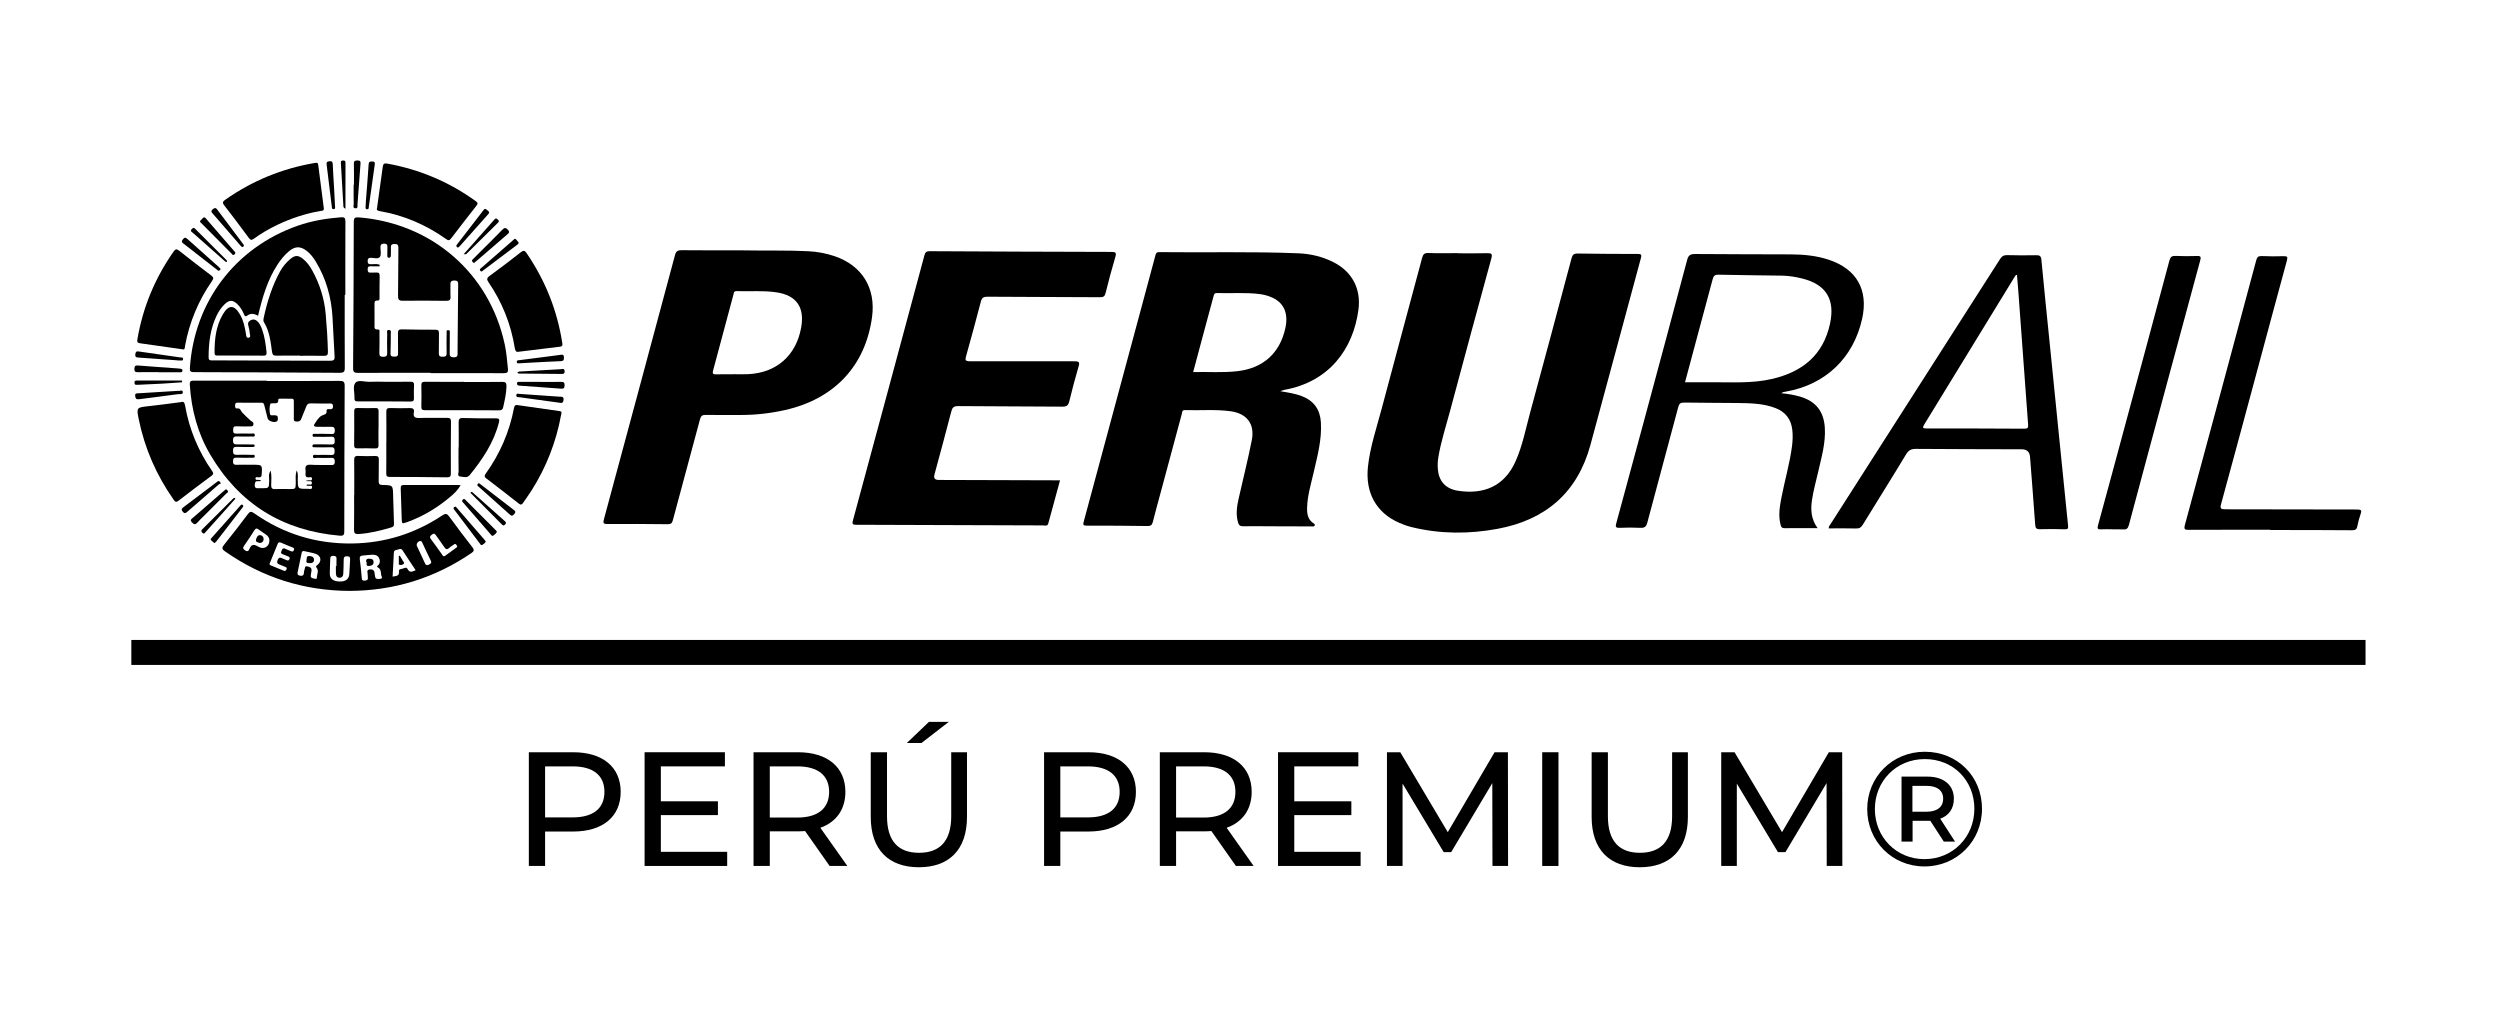 <?xml version="1.0" encoding="UTF-8"?><svg id="Capa_1" xmlns="http://www.w3.org/2000/svg" xmlns:xlink="http://www.w3.org/1999/xlink" viewBox="0 0 3183.44 1304.69"><defs><filter id="drop-shadow-4" filterUnits="userSpaceOnUse"><feOffset dx="-2" dy="2"/><feGaussianBlur result="blur" stdDeviation="0"/><feFlood flood-color="#000" flood-opacity=".9"/><feComposite in2="blur" operator="in"/><feComposite in="SourceGraphic"/></filter></defs><g id="perurail" filter="url(#drop-shadow-4)"><rect x="169.23" y="812.89" width="2844.98" height="31.81"/><g><path d="M792.37,1006.37c0,31.44-22.77,50.47-60.45,50.47h-35.81v43.85h-20.7v-144.8h56.52c37.68,0,60.45,19.03,60.45,50.47Zm-20.7,0c0-20.69-13.87-32.47-40.37-32.47h-35.19v64.95h35.19c26.5,0,40.37-11.79,40.37-32.48Z"/><path d="M927.98,1082.69v18h-105.17v-144.8h102.27v18h-81.57v44.47h72.67v17.58h-72.67v46.75h84.46Z"/><path d="M1058.41,1100.69l-31.26-44.47c-2.9,.21-6,.41-9.11,.41h-35.81v44.06h-20.7v-144.8h56.52c37.68,0,60.45,19.03,60.45,50.47,0,22.34-11.59,38.47-31.88,45.72l34.37,48.61h-22.57Zm-.62-94.33c0-20.69-13.87-32.47-40.37-32.47h-35.19v65.16h35.19c26.5,0,40.37-12,40.37-32.68Z"/><path d="M1110.79,1038.22v-82.33h20.7v81.5c0,32.06,14.7,46.54,40.78,46.54s40.99-14.48,40.99-46.54v-81.5h20.08v82.33c0,41.99-22.98,64.12-61.28,64.12s-61.28-22.13-61.28-64.12Zm74.11-121.01h25.26l-34.78,26.89h-18.63l28.15-26.89Z"/><path d="M1448.45,1006.37c0,31.44-22.77,50.47-60.45,50.47h-35.81v43.85h-20.7v-144.8h56.52c37.68,0,60.45,19.03,60.45,50.47Zm-20.7,0c0-20.69-13.87-32.47-40.37-32.47h-35.19v64.95h35.19c26.5,0,40.37-11.79,40.37-32.48Z"/><path d="M1575.77,1100.69l-31.26-44.47c-2.9,.21-6,.41-9.11,.41h-35.81v44.06h-20.7v-144.8h56.52c37.68,0,60.45,19.03,60.45,50.47,0,22.34-11.59,38.47-31.88,45.72l34.37,48.61h-22.57Zm-.62-94.33c0-20.69-13.87-32.47-40.37-32.47h-35.19v65.16h35.19c26.5,0,40.37-12,40.37-32.68Z"/><path d="M1734.57,1082.69v18h-105.17v-144.8h102.27v18h-81.57v44.47h72.67v17.58h-72.67v46.75h84.46Z"/><path d="M1902.47,1100.69l-.21-105.5-52.38,87.91h-9.52l-52.38-87.29v104.88h-19.87v-144.8h16.98l60.45,101.77,59.62-101.77h16.97l.21,144.8h-19.87Z"/><path d="M1965.82,955.89h20.7v144.8h-20.7v-144.8Z"/><path d="M2028.76,1038.22v-82.33h20.7v81.5c0,32.06,14.7,46.54,40.78,46.54s40.99-14.48,40.99-46.54v-81.5h20.08v82.33c0,41.99-22.98,64.12-61.28,64.12s-61.28-22.13-61.28-64.12Z"/><path d="M2328.12,1100.69l-.21-105.5-52.38,87.91h-9.52l-52.38-87.29v104.88h-19.87v-144.8h16.98l60.45,101.77,59.62-101.77h16.97l.21,144.8h-19.87Z"/><path d="M2525.83,1027.88c0,41.17-32.09,73.43-73.29,73.43s-72.87-32.27-72.87-73.02,31.67-73.02,73.29-73.02,72.87,31.44,72.87,72.6Zm-9.73,0c0-35.99-26.7-63.29-63.14-63.29s-63.55,28.13-63.55,63.71,27.12,63.71,63.14,63.71,63.55-28.13,63.55-64.12Zm-43.47,12.62l18.84,29.17h-14.28l-17.19-26.48h-22.56v26.48h-14.08v-82.74h33.12c20.7,0,33.54,10.97,33.54,28.13,0,12.62-6.42,21.51-17.39,25.44Zm3.73-25.44c0-10.55-7.66-16.34-20.91-16.34h-18.22v32.89h18.22c13.25,0,20.91-6,20.91-16.55Z"/></g><g><path d="M1632.34,496.15c9.99,1.73,18.95,2.99,27.48,6.31,15.36,5.96,23.22,17.17,24.18,33.44,1.3,22.01-4.46,43.01-9.33,64.13-3.43,14.87-7.94,29.54-8.26,44.97-.16,7.73,1.13,14.88,8.36,19.48,.85,.54,1.85,1.23,1.39,2.44-.81,2.11-2.78,1.4-4.29,1.4-18.19-.02-36.39-.11-54.58-.18-10.75-.04-21.51-.28-32.25,0-3.92,.1-5.59-1.48-6.56-4.87-2.85-9.88-1.62-19.69,.56-29.42,5.63-25.17,12.02-50.19,16.99-75.48,4-20.38-6.26-33.84-26.87-36.68-19.32-2.67-38.82-.82-58.23-1.49-3.97-.14-3.52,2.95-4.07,4.98-8.91,32.85-17.7,65.74-26.52,98.61-3.48,12.95-7.11,25.86-10.36,38.87-.97,3.88-2.55,5.22-6.66,5.16-25.84-.36-51.68-.52-77.53-.47-4.62,0-4.85-1.18-3.74-5.28,25.2-93.2,50.25-186.44,75.33-279.67,5.25-19.52,10.47-39.05,15.73-58.58,.68-2.53,1.02-4.82,4.95-4.77,59.12,.73,118.27-.93,177.37,1.51,15.33,.63,30.25,4.14,44.15,11.08,24.04,11.99,35.77,33.99,32.24,60.68-6.65,50.26-37.34,91.99-94.54,102.14-1.35,.24-2.63,.9-4.92,1.71Zm-111.01-24.38c19.35-.44,38.12,1.05,56.87-1.18,32.35-3.85,53.62-22.98,60.55-54.8,4.27-19.61-2.29-33.34-19.04-39.85-4.25-1.65-8.62-2.81-13.13-3.4-18.31-2.42-36.72-.76-55.08-1.37-3.18-.11-3.59,1.79-4.21,4.12-3.06,11.56-6.25,23.07-9.36,34.62-5.51,20.46-10.98,40.92-16.6,61.87Z"/><path d="M1858.22,320.52c12.4,0,24.82,.24,37.21-.11,5.56-.16,7.29,.54,5.57,6.83-17.78,64.85-35.33,129.76-52.71,194.72-5.22,19.51-11.53,38.76-14.83,58.77-.81,4.94-.92,9.9-.52,14.84,1.24,15.19,9.89,24.94,25.67,27.35,32.09,4.9,58.9-5.07,73.4-37.78,8.83-19.92,12.85-41.32,18.53-62.19,17.77-65.28,35.23-130.65,52.62-196.03,1.23-4.61,3.04-6.16,7.91-6.08,25.42,.42,50.85,.49,76.28,.55,3.83,0,5.47,.34,4.19,5.07-21.56,79.43-42.75,158.95-64.39,238.36-16.47,60.46-57.02,95.13-117.71,106.49-36.68,6.87-73.58,6.85-110.09-2.15-5.38-1.32-10.67-3.24-15.75-5.47-29.23-12.84-43.22-38.39-39.7-71.28,2.72-25.43,11.02-49.51,17.5-74.01,16.94-64.01,34.4-127.88,51.45-191.86,1.27-4.78,2.95-6.57,8.17-6.36,12.39,.49,24.8,.16,37.21,.16v.18Z"/><path d="M1351.82,609.63c-5.1,18.69-10.07,36.76-14.93,54.86-1.09,4.07-4.25,2.54-6.58,2.54-31.23-.03-62.45-.18-93.68-.31-47.98-.19-95.95-.44-143.93-.49-4.59,0-5.96-.5-4.57-5.62,30.49-112.52,60.81-225.09,91.06-337.67,1.02-3.81,2.54-5.1,6.66-5.07,77.13,.44,154.27,.74,231.4,.91,5.2,.01,6.68,.82,5.01,6.41-4.55,15.22-8.61,30.59-12.44,46-1.07,4.29-2.9,5.31-7.12,5.28-47.77-.3-95.54-.28-143.31-.64-5.05-.04-7.12,1.35-8.4,6.26-6.01,23.17-12.33,46.26-18.75,69.31-1.3,4.66-1.47,6.63,4.66,6.61,44.46-.17,88.93,.2,133.39,.06,5.92-.02,6.72,1.28,5.12,6.74-4.29,14.65-8.22,29.42-11.81,44.25-1.23,5.09-3.26,6.81-8.67,6.76-44.25-.39-88.51-.29-132.76-.71-5.67-.05-7.49,1.7-8.85,7.02-6.85,26.79-14.22,53.44-21.41,80.14q-1.85,6.88,5.44,6.89c49.22,.15,98.44,.31,147.66,.46,2.04,0,4.07,0,6.81,0Z"/><path d="M941.46,316.74c36.35,.62,63.03-.18,89.68,1.16,11.39,.57,22.57,2.57,33.39,6.23,35.18,11.91,52.91,40.63,47.93,77.52-8.38,62.16-47.96,104.42-111,118.53-18.83,4.22-37.88,6.31-57.18,6.26-14.47-.03-28.95,.18-43.42-.12-4.42-.09-6.31,1.13-7.49,5.55-11.41,42.86-23.13,85.64-34.56,128.49-1.03,3.86-2.41,5.2-6.53,5.16-25.64-.3-51.28-.46-76.91-.25-5.34,.04-5.56-1.58-4.38-5.96,30.27-112.13,60.49-224.28,90.53-336.47,1.32-4.92,3.34-6.29,8.36-6.24,27.08,.29,54.17,.14,71.57,.14Zm-5.78,157.88s0-.07,0-.11c6.2,0,12.41,.22,18.59-.04,36.37-1.54,61.53-23.62,67.94-59.47,4.61-25.79-5.95-40.92-31.53-44.76-16.84-2.52-33.84-.95-50.76-1.52-3.49-.12-3.42,2.38-3.95,4.35-8.67,32.26-17.19,64.56-25.95,96.79-1.14,4.2,.12,4.94,3.96,4.82,7.22-.23,14.46-.07,21.69-.07Z"/><path d="M2316.41,670.51c-14.86,0-28.5-.1-42.13,.07-3.26,.04-4.22-1.52-4.92-4.22-2.93-11.36-1.28-22.59,.87-33.77,4.24-22.09,10.66-43.73,13.62-66.08,.93-7,1.21-14.05,.44-21.04-1.49-13.51-8.56-22.92-21.4-27.84-15.78-6.05-32.34-6.25-48.87-6.45-22.53-.27-45.07-.17-67.6-.56-4.66-.08-6.24,1.46-7.41,5.86-13.02,49.05-26.38,98.01-39.37,147.07-1.37,5.17-3.51,6.85-8.76,6.57-8.87-.46-17.79-.41-26.66-.01-4.99,.22-5.25-1.55-4.14-5.63,11.88-43.59,23.67-87.21,35.42-130.83,18.35-68.13,36.76-136.24,54.81-204.45,1.65-6.24,4.08-7.81,10.33-7.75,40.73,.41,81.47,.25,122.2,.48,16.16,.09,32.17,1.65,47.65,6.75,35.73,11.78,50.88,38.45,42.72,75.23-11.09,49.96-46.62,83.89-97.17,92.78-1.8,.32-3.68,.34-5.76,2.05,8.34,.79,16.09,2.02,23.64,4.23,20.32,5.94,30.5,18.77,31.78,39.92,1.14,18.9-4.11,36.83-8.23,54.93-2.79,12.27-6.28,24.39-8.14,36.86-1.84,12.34-1.21,24.28,7.12,35.82Zm-168.76-185.77c11.74,0,22.86,.05,33.99,0,25.58-.13,51.28,1.67,76.55-4.16,38.61-8.91,65.46-30.05,74.15-70.55,6.59-30.71-4.98-49.78-35.3-57.34-8.45-2.11-17.01-3.54-25.71-3.69-27.07-.46-54.15-.59-81.21-1.22-4.88-.11-6.24,1.91-7.3,5.96-5.61,21.34-11.45,42.62-17.18,63.94-5.94,22.08-11.85,44.17-17.99,67.09Z"/><path d="M2330.57,670.83c.11-3.05,1.77-4.48,2.83-6.15,71.78-112.22,143.61-224.4,215.31-336.67,2.4-3.75,4.78-5.28,9.3-5.14,12.19,.38,24.4,.3,36.6,.12,4.28-.06,6.37,.59,6.85,5.76,3.28,35.4,7,70.75,10.56,106.12,4,39.69,7.97,79.38,11.96,119.07,3.8,37.84,7.57,75.68,11.47,113.51,.36,3.5-.42,4.64-4.14,4.53-10.54-.31-21.1-.49-31.63-.1-4.81,.18-5.83-1.64-6.13-5.91-2.05-28.66-4.33-57.31-6.54-85.96q-.76-9.91-10.46-9.91c-44.87-.12-89.74-.15-134.61-.5-5.96-.05-9.46,1.41-12.74,6.85-18.11,30.07-36.83,59.77-55.17,89.71-2.07,3.38-4.16,4.9-8.29,4.78-11.68-.32-23.37-.11-35.18-.11Zm239.78-322.9c-2.08,.4-2.42,1.71-3.03,2.72-38.35,62.66-76.66,125.35-115.08,187.97-2.56,4.17-1.71,4.94,2.89,4.94,41.54-.02,83.08,.08,124.62,.33,4.1,.02,5.11-1,4.8-5.13-4.24-56.45-8.3-112.92-12.43-169.39-.52-7.13-1.17-14.26-1.76-21.45Z"/><path d="M550.33,472.73c-30.81,0-61.62-.09-92.43,.1-4.75,.03-6.32-1.07-6.28-6.13,.47-62.05,.76-124.09,.87-186.14,0-5.13,1.55-6.14,6.37-5.75,93.12,7.52,166.31,71.1,185.84,161.63,2.23,10.32,3.03,20.83,4.1,31.31,.47,4.6-1.18,5.48-5.41,5.46-31.02-.16-62.04-.09-93.06-.09v-.4Zm-65.02-137.65c.04,.68,.08,1.35,.13,2.03-3.8,0-7.6,.13-11.39-.04-3.02-.14-3.9,1.14-3.87,4.02,.02,2.81,.7,4.29,3.83,4.03,2.26-.19,4.56,.15,6.82-.07,3.47-.33,4.71,.93,4.61,4.5-.24,8.89-.1,17.78-.17,26.68-.01,1.95,.62,4.63-2.64,4.47-3.75-.18-3.76,2.03-3.74,4.74,.08,8.69,.01,17.37,.04,26.06,0,2.96-.94,6.4,4.27,6.07,2.81-.18,2.02,2.61,2.03,4.27,.05,8.48,.14,16.96-.14,25.43-.12,3.7,.86,5.02,4.77,5.08,4.14,.06,5.34-1.3,5.21-5.32-.27-8.06-.15-16.13-.02-24.19,.03-1.74-1.19-4.72,2.25-4.64,3.21,.07,2.32,2.9,2.32,4.76,0,8.27-.01,16.55-.34,24.81-.15,3.84,1.65,4.34,4.84,4.36,3.21,.03,4.9-.45,4.78-4.31-.26-8.47,.09-16.96-.13-25.43-.1-3.72,.99-5.09,4.87-5,14.26,.34,28.53,.49,42.79,.47,3.55,0,4.62,1.18,4.53,4.65-.21,8.27,.13,16.55-.15,24.81-.13,3.82,1.05,4.97,4.85,4.96,3.64-.01,5.19-.81,5.07-4.79-.24-8.47-.07-16.96,.02-25.43,.02-1.49-.62-3.7,2.03-3.65,2.56,.06,1.99,2.22,1.99,3.72,.03,8.07,.03,16.13-.1,24.2-.06,3.72-.36,6.65,5.18,6.66,5.36,.01,4.87-2.88,4.83-6.28-.05-3.72,.03-7.44,.06-11.17,.21-24.82,.41-49.63,.67-74.45,.04-3.37,.11-5.83-4.68-5.87-4.85-.04-5.35,2.14-5.16,5.99,.23,4.75-.2,9.53,.13,14.26,.31,4.38-1.28,5.66-5.6,5.6-18.4-.24-36.81-.34-55.2-.1-5.13,.07-6.12-1.87-6.05-6.51,.32-20.26,.21-40.53,.46-60.8,.05-3.79-1.17-5.04-4.96-5-3.52,.04-4.79,1.22-4.59,4.69,.19,3.29-.02,6.61-.08,9.92-.03,1.56-.4,2.92-2.35,2.96-2.14,.04-2.12-1.53-2.12-3,0-3.1-.01-6.21,.07-9.31,.08-2.99,.45-5.67-4.18-5.64-4.16,.02-4.74,1.87-4.62,5.3,.13,3.91,1.23,8.85-.67,11.49-2.36,3.28-7.69,1.03-11.7,1.21-2.92,.13-3.87,1.03-3.94,3.97-.08,3.35,1.2,4.23,4.34,4.22,3.59-.01,7.31-.77,10.82,.58Z"/><path d="M341.82,483.12c30.79,0,61.59,.1,92.38-.11,4.9-.03,6.73,.88,6.7,6.32-.34,61.6-.44,123.2-.49,184.79,0,4.15-.31,6.46-5.59,6.01-72.75-6.22-128.1-40.39-165.14-103.34-16.06-27.3-24.03-57.29-25.98-88.93-.32-5.12,2.01-5.15,5.73-5.14,30.79,.08,61.59,.05,92.38,.05,0,.11,0,.23,0,.34Zm49.86,126.86c1.22-.13,2.23-.15,3.19-.37,1.59-.37,4.28,1.15,4.43-1.78,.15-2.97-2.61-2.08-4.15-1.99-3.39,.19-4.41-1.34-4.13-4.43,.15-1.64,.23-3.33,.01-4.96-.67-5.01,1.09-6.98,6.42-6.67,8.25,.49,16.53,.26,24.8,.3,3.02,.01,6.05,.84,6.04-4.38-.01-4.79-2.32-4.76-5.7-4.67-5.58,.14-11.17,.2-16.74-.05-1.87-.09-5.35,1.67-5.35-1.89,0-2.93,3.24-1.72,5.06-1.76,5.99-.15,12-.24,17.98,.05,3.7,.18,4.51-1.33,4.53-4.68,.02-3.45-.43-5.39-4.63-5.19-6.81,.32-13.64,.11-20.47,.05-1.32-.01-3.23,.36-3.14-1.87,.09-2.09,1.89-1.84,3.28-1.84,6.82,0,13.65-.1,20.47,.15,3.46,.13,4.78-.91,4.64-4.5-.12-3.2-.06-5.58-4.46-5.37-6.6,.32-13.23,.13-19.84,.04-1.48-.02-3.8,.66-3.92-1.75-.13-2.54,2.23-1.95,3.71-1.96,6.41-.04,12.83-.11,19.23,.16,3.31,.14,5.31,.13,5.39-4.27,.09-4.59-2.02-4.96-5.6-4.86-5.78,.17-11.58-.04-17.37,0-2.18,.02-4.47-.96-3.21-2.96,2.69-4.24,5.6-9.34,9.75-11.36,3.26-1.59,6.39-1.2,5.97-6.05-.22-2.49,2.07-2.14,3.62-2.06,2.86,.15,4.72-.25,4.53-3.92-.21-4.01-2.9-3.29-5.26-3.31-7.65-.07-15.31,.1-22.95-.18-3.25-.12-4.77,1.03-5.85,4.01-1.89,5.24-4.4,10.25-6.28,15.48-1.28,3.56-3.7,3.94-6.82,3.58-3.53-.4-2.69-3.08-2.71-5.19-.06-6.62,0-13.24-.01-19.85,0-1.87,.18-3.93-2.62-3.95-4.96-.04-9.92-.08-14.89-.08-1.05,0-2.39,.22-2.31,1.47,.35,5.53-3.57,4.2-6.66,4.37-1.19,.07-3.2,.14-3.4,.71-1.45,4.17-1.17,8.63-.48,12.82,.49,2.95,3.8,1.45,5.87,1.78,1.61,.25,3.59-.07,3.92,2.12,.27,1.77,.78,3.83-.71,5.32-2.71,2.7-11.08,.26-12.1-3.53-1.44-5.38-2.74-10.8-4.09-16.2-.46-1.86-.93-3.7-3.39-3.7-10.34,0-20.68,0-31.02-.03-2.67-.01-2.88,1.65-2.89,3.7-.01,2.05,.15,3.91,2.86,3.6,4.24-.48,4.18,3.23,6.05,5.07,3.57,3.52,7.12,7.26,10.94,10.53,1.6,1.38,3.7,1.5,3.52,4.33-.19,3.04-2.21,3.01-4.36,2.99-5.79-.04-11.59,.13-17.36-.17-4.09-.21-4.03,2.09-4.14,5.04-.13,3.22,.92,4.38,4.2,4.28,6.2-.2,12.41-.15,18.61,.02,1.75,.05,4.86-1.25,4.78,2.02-.06,2.7-2.9,1.58-4.5,1.62-5.58,.13-11.17,.1-16.75-.02-3.69-.08-6.63-.43-6.53,5.17,.09,5.18,2.7,4.96,6.2,4.91,6.2-.07,12.41,.03,18.61,.08,1.23,.01,2.84-.01,2.84,1.6,0,1.62-1.6,1.61-2.83,1.61-6.62,0-13.24,.14-19.85-.16-3.85-.18-5.01,1.16-4.92,4.94,.09,3.46,.53,5.38,4.71,5.19,6.39-.29,12.82-.05,19.22,.09,1.44,.03,3.85-.76,3.73,1.85-.11,2.37-2.38,1.8-3.92,1.81-6.41,.04-12.83,.16-19.23-.11-3.64-.15-4.46,1.28-4.53,4.67-.07,3.71,1.41,4.5,4.74,4.4,6.82-.2,13.65-.08,20.47-.05,12.14,.04,12.05,.05,11.35,11.99-.16,2.75-.7,4.24-3.84,4.07-1.41-.07-3.99-1.02-4.1,1.26-.14,2.84,2.66,1.69,4.29,1.99,.98,.18,2.09-.08,2.81,1.31-1.06,.13-2.04,.45-2.97,.33-3.66-.46-5,.77-5.09,4.72-.11,4.68,2.58,4.31,5.55,4.23,.83-.02,1.65,0,2.48,0,10.29,.1,10.13,.09,10.38-9.91,.09-3.76-1.4-7.9,1.92-12.48,1.37,6.78,.76,12.5,.63,18.14-.09,3.92,.84,5.55,5.09,5.32,5.98-.33,11.99,0,17.98,0,8.15,.02,8.02,0,8.21-8.22,.11-4.63-.9-9.44,1.23-15.53,2.06,4.77,1.34,8.07,1.34,11.25,0,12.29-.04,12.36,12.44,12.13,2.03-.04,5.54,1.33,5.76-1.68,.26-3.47-3.38-1.56-5.26-2.13-.68-.21-1.68,.34-1.96-.81,1.82-2.48,7.36,1.73,6.99-3.15-.29-3.79-5.12-.41-7.52-2.63Z"/><path d="M2892.93,672.59c-34.52,0-69.04-.08-103.56,.09-5.01,.02-6.78-.34-5.16-6.31,30.46-112.26,60.68-224.59,90.82-336.93,1.1-4.09,2.66-5.57,7.03-5.36,9.28,.44,18.6,.42,27.9,.14,4.71-.14,5.37,1.05,4.13,5.56-13.3,48.75-26.35,97.56-39.5,146.35-14.7,54.56-29.35,109.14-44.28,163.64-1.59,5.8-.38,6.76,5.32,6.76,56.02-.03,112.04,.3,168.06,.27,5.17,0,5.82,1.29,4.27,5.78-1.75,5.06-3.23,10.26-4.19,15.52-.83,4.51-3.19,5.16-7.27,5.12-28.32-.24-56.64-.23-84.96-.29-6.2-.01-12.4,0-18.6,0v-.34Z"/><path d="M440.95,373.45c0,31.02-.1,62.05,.1,93.07,.03,4.92-1.47,6.23-6.3,6.2-61.82-.42-123.65-.66-185.47-.85-3.95-.01-5.8-.44-5.48-5.34,5.5-84.09,57.66-153.09,137.12-181.04,17.85-6.28,36.33-9.3,55.14-10.81,4.86-.39,5.82,1.15,5.79,5.71-.19,31.02-.1,62.05-.1,93.07h-.8Zm-110.32,26.67c-4.9-2.86-9.44-3.47-13.78-.26-2.16,1.59-3.14,.89-4.02-1.29-1.95-4.82-4.56-9.27-8.28-12.96-6-5.97-10.41-6.03-16.49-.22-4.38,4.19-7.68,9.16-10.28,14.61-8.01,16.79-10.13,34.69-10.16,53.03,0,4.25,2.52,3.87,5.27,3.87,49.78,.12,99.57,.2,149.35,.48,4.54,.03,6.13-.97,5.81-5.79-1.09-16.69-1.61-33.42-2.65-50.12-1.56-25.1-8.15-48.74-21.28-70.35-3.12-5.13-6.72-9.93-11.54-13.65-7.94-6.14-14.61-6.1-22.35,.24-5.8,4.76-10.48,10.54-14.58,16.77-13.02,19.81-19.51,42.14-25.04,65.62Z"/><path d="M446.58,750.44c-57.85-.36-110.48-17.09-157.92-50.24-3.7-2.58-4.77-4.27-1.47-8.34,10.42-12.82,20.44-25.97,30.4-39.16,2.48-3.29,4.16-3.85,7.82-1.27,37.66,26.51,79.72,39.35,125.66,38.61,41.46-.67,79.63-12.76,114.18-35.78,4.02-2.68,5.96-2.37,8.76,1.48,9.6,13.19,19.43,26.23,29.48,39.08,2.84,3.64,2.06,5.21-1.41,7.57-46.93,31.96-98.78,47.88-155.51,48.05Zm23.6-20.73c.32-2.33-2.37-6.27,3.09-6.65,4.44-.31,5.74,2.3,5.87,6.11,.03,.82,.34,1.62,.42,2.43,.38,4.25,3.14,3.76,6.23,3.51,4.65-.37,1.78-3.37,1.61-4.81-.43-3.56-.28-7.67-4.18-9.75-1.97-1.05-.85-1.59,.06-2.47,2.95-2.87,2.94-6.35,1.27-9.67-1.82-3.61-5.46-4.18-9.07-4.03-3.7,.15-7.38,.77-11.08,.98-3.26,.18-4.77,1.19-4.25,4.92,1.1,7.96,1.9,15.97,2.52,23.98,.23,2.94,1.56,3.31,3.97,3.06,2.29-.24,4.11-.69,3.76-3.61-.15-1.23-.14-2.47-.21-4Zm-71.55-4.67c-.33,2.03-.79,4.05-.94,6.1-.21,2.88,2.18,3.19,4.15,3.56,1.24,.23,3.62,1.13,3.6-.75-.04-4.24,2.83-8.72-.06-12.62-1.59-2.15-1.13-2.42,.69-3.82,6.01-4.62,4.94-11.88-2.18-14.28-4.65-1.57-9.61-2.21-14.39-3.41-2.22-.56-3.02,.47-3.4,2.35-1.71,8.26-3.4,16.52-5.15,24.76-.57,2.67,.68,3.74,3.13,4.16,6.51,1.12,4.19-4.5,5.55-7.26,.95-1.92-.13-5.56,4.04-4.55,3,.72,5.61,1.84,4.97,5.76Zm31.09-6.39c.25,0,.49,0,.74,0,0-2.89-.19-5.79,.05-8.66,.25-2.92-.77-4-3.71-4.17-2.88-.16-4.22,.62-4.27,3.63-.12,6.4-.66,12.79-.57,19.18,.09,6.45,4.42,9.66,12.42,9.85,7.47,.18,11.84-2.88,12.38-9.12,.54-6.16,.6-12.37,1.05-18.55,.22-3.06-.53-4.43-3.97-4.49-3.5-.07-4.16,1.51-4.19,4.42-.07,5.98-.22,11.97-.53,17.95-.16,3.02-1.66,5.12-5.08,4.95-3.2-.16-4.12-2.49-4.27-5.11-.19-3.29-.05-6.59-.05-9.89Zm72.21,13.59c4.39-.92,8.87-.44,8.07-6.57-.38-2.94,2.24-2.99,4.21-3.41,2.27-.49,5.22-2.77,6.69,.15,2.83,5.61,6.19,3.37,10.41,1.7-5.75-8.67-11.32-16.84-16.62-25.18-1.77-2.79-3.8-1.84-5.85-1.14-2.13,.73-5.13,.3-5.29,3.96-.45,10.05-1.06,20.09-1.62,30.49Zm-138.01-35.95c2.58,1.09,5.41,2.33,8.28,3.47,1.58,.63,3.07,1.12,4-1.2,.89-2.22-.11-2.85-1.92-3.55-4.8-1.88-9.57-3.84-14.28-5.94-2.4-1.07-3.63-.58-4.6,1.92-3.01,7.68-6.22,15.29-9.34,22.93-.59,1.45-1.85,2.97,.69,3.99,5.55,2.23,11.07,4.55,16.59,6.84,1.74,.72,2.68-.08,3.42-1.58,.85-1.73,.24-2.67-1.45-3.29-2.13-.79-4.2-1.72-6.31-2.56-2.76-1.1-5.2-1.76-3.49-6.07,1.68-4.25,3.74-3.33,6.55-2,1.68,.79,3.44,1.39,5.13,2.16,1.7,.77,2.69,.14,3.4-1.42,.8-1.74,.04-2.76-1.51-3.41-2.48-1.03-4.98-1.98-7.46-3.01-1.61-.67-2.27-1.86-1.35-3.45,.85-1.46,.66-3.9,3.63-3.84Zm-18.86-9.69c.14-3.43-1.59-5.89-4.22-7.77-3.18-2.27-6.55-4.29-9.65-6.67-2.41-1.85-3.68-1.38-5.25,1.12-4.17,6.62-8.52,13.13-13.01,19.53-1.79,2.55-1.78,3.98,.96,5.91,3,2.11,4.6,1,5.67-1.61,2.54-6.17,5.67-6.42,11.33-2.99,6.99,4.23,14.01,.01,14.16-7.51Zm222.33,19.73c.38-.12,.83-.15,1.14-.37,5.03-3.62,10.07-7.21,15.02-10.92,1.4-1.05,.3-2.18-.37-3.19-.81-1.21-1.69-1.62-3.02-.62-1.98,1.49-4.25,2.64-6.02,4.33-3,2.87-4.65,1.81-6.63-1.24-3.25-5.02-7.03-9.69-10.35-14.66-1.7-2.54-3.11-2.61-5.39-.74-2.01,1.65-3.14,2.79-1.13,5.43,4.88,6.4,9.42,13.05,14.13,19.58,.69,.96,1.14,2.26,2.63,2.4Zm-29.73-19.4c-3.09-.3-6.04,3.53-4.74,6.4,3.32,7.3,6.91,14.47,10.16,21.8,1.26,2.83,2.68,3.02,5.24,1.76,2.38-1.18,3.63-2.22,2.21-5.09-3.65-7.37-7.08-14.84-10.57-22.29-.52-1.11-.83-2.35-2.31-2.58Z"/><path d="M2691.72,671.97c-4.76,0-9.53-.24-14.26,.07-4.5,.3-5.02-1.06-3.87-5.27,11.35-41.38,22.48-82.82,33.65-124.24,19.13-70.9,38.31-141.79,57.23-212.74,1.28-4.78,3.17-6.12,7.9-5.91,9.08,.41,18.2,.39,27.28,.08,4.88-.17,5.24,1.29,4.06,5.63-13.9,50.94-27.61,101.94-41.36,152.93-16.54,61.34-33.15,122.67-49.49,184.07-1.22,4.58-3.11,5.92-7.51,5.57-4.52-.36-9.09-.08-13.64-.08,0-.04,0-.07,0-.11Z"/><path d="M414.28,262.66c.86,4.14-2.56,3.69-4.67,4.06-19.03,3.34-37.17,9.34-54.58,17.67-10.46,5-20.45,10.8-29.81,17.63-2.85,2.08-4.28,1.79-6.33-.98-10.32-13.96-20.71-27.88-31.37-41.58-2.69-3.46-1.78-4.92,1.34-7.11,34.53-24.25,72.57-39.85,114.16-46.86,2.31-.39,3.84-.62,4.22,2.52,2.25,18.24,4.67,36.47,7.04,54.66Z"/><path d="M662.99,445.85c-3.13,.85-4.76-.27-5.44-4.49-4.87-30.37-16-58.34-33.34-83.75-2.48-3.63-2.65-5.45,1.21-8.25,13.52-9.83,26.8-19.99,39.96-30.28,3.27-2.55,4.75-2.24,7.05,1.11,23.83,34.75,39.06,72.87,45.56,114.51,.4,2.55,.58,4.36-2.79,4.76-17.2,2.03-34.39,4.19-52.22,6.39Z"/><path d="M482.13,262.76c2.47-17.65,4.98-35.01,7.26-52.4,.5-3.81,2.06-4.71,5.67-4.06,41.26,7.48,78.92,23.35,112.92,47.96,2.8,2.03,2.55,3.37,.61,5.83-10.86,13.79-21.61,27.67-32.25,41.63-1.95,2.56-3.36,2.75-5.97,.89-25.6-18.18-53.74-30.41-84.76-35.78-2.41-.42-4.64-1.05-3.47-4.07Z"/><path d="M232.72,510c2.98-1.13,4.29,.57,4.98,4.5,5.31,30.36,16.91,58.18,34.54,83.45,1.77,2.53,1.82,3.87-.87,5.86-14.13,10.44-28.19,20.98-42.04,31.78-3.68,2.87-4.84,.67-6.59-1.83-21.62-30.85-36.43-64.67-43.99-101.58-3.17-15.45-2.97-15.31,13-17.03,13.35-1.43,26.65-3.33,40.99-5.15Z"/><path d="M233.79,442.69c-17.83-2.55-35.39-5.14-52.97-7.5-3.68-.49-4.51-1.45-3.83-5.43,6.98-40.52,22.32-77.5,45.88-111.17,2.45-3.49,3.88-4.04,7.4-1.24,13.4,10.69,27.02,21.1,40.68,31.44,2.89,2.19,3.35,3.66,1.13,6.86-17.4,25.09-28.96,52.66-34.46,82.74-.37,2.05,.17,5.68-3.84,4.3Z"/><path d="M660.63,513.78c18.59,2.67,36.14,5.25,53.7,7.68,3.86,.53,2.55,2.78,2.15,4.95-6.36,34.69-19,66.93-37.95,96.66-3.32,5.22-7.05,10.17-10.48,15.33-1.58,2.38-2.94,2.79-5.39,.87-13.79-10.85-27.67-21.59-41.61-32.23-2.79-2.13-2.05-3.78-.39-6.11,17.96-25.21,30.09-52.97,35.86-83.42,.6-3.16,2.12-4.26,4.11-3.72Z"/><path d="M493.99,561.51c0-13.01,.13-26.03-.08-39.04-.06-3.82,1.12-5.01,4.91-4.89,8.25,.27,16.53,.35,24.78,.06,4.32-.15,6.19,1.19,5.39,5.54-1.08,5.81,1.45,7.26,7.03,7.07,11.76-.4,23.54,.05,35.31-.13,3.78-.06,4.97,1.15,4.94,4.93-.2,21.9-.24,43.8-.17,65.69,.01,3.55-.68,5.12-4.74,5.07-24.37-.34-48.74-.47-73.11-.49-3.69,0-4.44-1.43-4.4-4.76,.15-13.01,.06-26.03,.06-39.04h.08Z"/><path d="M453.09,628.52c0-14.87,.11-29.73-.08-44.6-.05-3.92,.92-5.53,5.15-5.33,7.21,.34,14.45,.29,21.67,.07,3.62-.11,4.63,1.28,4.56,4.69-.19,9.08,.03,18.17-.21,27.25-.1,3.81,1.23,4.9,4.98,4.97,13.26,.25,13.18,.39,13.45,13.67,.24,11.56,.68,23.11,1.06,34.67,.08,2.55,.18,4.64-3.19,5.63-13.67,4.02-27.37,7.56-41.69,8.48-5.22,.34-6.08-1.51-5.99-6.14,.27-14.45,.1-28.91,.1-43.36h.2Z"/><path d="M592.95,484.4c16.11,0,32.21,.18,48.31-.11,4.81-.09,5.78,1.44,5.66,6.02-.23,8.97-2.27,17.54-4.17,26.2-.65,2.94-1.99,4.02-5.05,4-31.59-.16-63.18-.26-94.77-.19-3.68,0-4.48-1.33-4.4-4.68,.2-8.88,.26-17.76,0-26.64-.11-3.82,1.04-4.92,4.87-4.87,16.52,.2,33.04,.09,49.55,.09v.18Z"/><path d="M586.09,567.68c0-10.54,.14-21.08-.07-31.62-.08-4.05,.74-5.91,5.4-5.78,14.04,.42,28.09,.47,42.14,.43,4.15-.01,4.76,1.29,3.78,5.15-6.51,25.68-20.86,46.96-37.23,67.12-3.32,4.09-8.2,2.22-12.21,1.78-3.91-.44-1.88-4.41-1.93-6.71-.23-10.12-.1-20.25-.1-30.38h.23Z"/><path d="M588.56,615.64c-3.85,7.06-8.86,11.36-13.86,15.56-16.25,13.64-34.21,24.39-54.2,31.63-6.74,2.44-6.77,2.38-7.01-5.08-.4-12.59-.72-25.18-1.22-37.76-.12-3.08,.59-4.43,4.01-4.42,23.72,.11,47.45,.06,72.29,.06Z"/><path d="M491.36,484.14c10.94,0,21.88,.13,32.82-.07,3.63-.07,5.3,.72,5.05,4.75-.34,5.35-.24,10.73-.12,16.1,.06,3.01-.68,4.41-4.14,4.38-22.5-.19-45-.23-67.5-.16-3.39,.01-4.3-1.31-4.12-4.38,.39-6.57-2.5-14.81,1.16-19.26,3.6-4.37,12-1.02,18.28-1.34,6.18-.31,12.38-.07,18.58-.07v.06Z"/><path d="M483.95,543.82c0,6.82-.14,13.65,.06,20.47,.1,3.32-.67,4.87-4.39,4.74-7.43-.27-14.88-.23-22.32-.1-3.11,.05-4.39-.84-4.35-4.19,.18-14.27,.19-28.53,.09-42.8-.02-3.12,.81-4.48,4.17-4.39,7.64,.2,15.3,.26,22.94,.05,3.59-.1,3.99,1.63,3.94,4.52-.13,7.23-.04,14.47-.04,21.71h-.09Z"/><path d="M605.42,332.98c-.81-.73-1.47-1.19-1.96-1.79-1.06-1.32-.12-2.26,.76-3.15,2.17-2.2,4.36-4.38,6.54-6.57,10.35-10.34,20.79-20.58,30.99-31.06,2.67-2.74,4.24-2.69,6.87,.06,2.8,2.94,1.41,4.28-.93,6.28-13,11.1-25.9,22.32-38.84,33.49-1.06,.92-2.19,1.75-3.44,2.74Z"/><path d="M452.7,233.07c0-8.87,.17-17.75-.08-26.61-.11-4.01,1.91-4.14,4.95-4.11,3.06,.03,3.74,1.12,3.5,4.09-1.37,17.27-2.47,34.56-3.86,51.82-.15,1.81,1.03,5.31-2.75,4.99-3.64-.31-2.02-3.52-2.06-5.43-.18-8.25-.08-16.5-.08-24.76,.12,0,.25,0,.37,0Z"/><path d="M261.55,274.68c1.84,.12,2.45,1.32,3.23,2.21,11.65,13.38,23.29,26.78,34.88,40.22,1.1,1.28,3.17,2.57,1.15,4.66-2.21,2.29-3.28-.18-4.4-1.3-12.55-12.55-25.05-25.14-37.52-37.77-1.03-1.04-3.14-2.04-1.54-4,1.28-1.56,2.92-2.81,4.21-4.01Z"/><path d="M634.78,674.96c-.9,2.38-2.68,3.54-4.27,4.79-2.02,1.59-2.94-.45-3.93-1.58-11.52-13.23-23.01-26.49-34.47-39.77-.98-1.14-2.7-2.28-.84-4.15,1.88-1.89,2.92-.23,4.03,.88,12.56,12.54,25.11,25.1,37.65,37.67,.69,.69,1.27,1.5,1.82,2.16Z"/><path d="M690.55,484.32c8.65,0,17.3,.15,25.94-.07,3.6-.09,4.53,1.2,4.44,4.63-.09,3.28-1.2,4.29-4.4,4.04-17.65-1.35-35.3-2.58-52.96-3.83-1.8-.13-3.3-.49-3.21-2.77,.1-2.65,2.15-2.03,3.63-2.04,8.85-.06,17.71-.03,26.56-.03v.07Z"/><path d="M289.78,620.88c.77,.66,1.69,1.18,2.23,1.97,1.3,1.88-.76,2.53-1.6,3.38-9.3,9.4-18.69,18.72-28.05,28.07-2.93,2.92-6.04,5.68-8.72,8.81-2.53,2.95-4.22,3.28-7.15,.18-3.16-3.33-.63-4.42,1.36-6.14,12.81-11.09,25.6-22.21,38.39-33.31,1.09-.95,2.21-1.85,3.54-2.96Z"/><path d="M203.6,471.88c-8.67,0-17.34-.16-26,.07-3.6,.1-4.69-1.11-4.46-4.61,.21-3.11,1.13-4.22,4.48-3.95,17.06,1.4,34.14,2.55,51.21,3.79,.82,.06,1.65,.14,2.46,.3,1.36,.27,3.02,.15,3.03,2.28,.02,2.59-1.92,2.26-3.48,2.27-9.08,.04-18.16,.02-27.24,.02v-.18Z"/><path d="M427.46,238.22c.26,4.92,.73,13.57,1.15,22.22,.08,1.54,.77,3.64-1.73,3.85-2.45,.21-2.23-1.91-2.42-3.48-2.15-17.59-4.21-35.19-6.47-52.76-.39-3.04,0-4.41,3.48-4.73,3.48-.33,4.14,.87,4.26,4,.33,9.07,.99,18.12,1.74,30.91Z"/><path d="M467.81,255.32c1.24-16.02,2.6-32.03,3.61-48.06,.24-3.72,2-3.64,4.76-3.61,3.62,.04,3.27,2.1,2.93,4.52-2.51,17.73-4.98,35.46-7.48,53.19-.19,1.31,.24,3.12-2.03,3.08-2.64-.05-2.08-1.99-2.04-3.56,.06-1.85,.2-3.7,.3-5.56-.02,0-.04,0-.05,0Z"/><path d="M228.63,495.69c1.7,.81,5.84-2.21,6.19,1.52,.34,3.61-4.16,2.42-6.39,2.74-16.31,2.3-32.68,4.18-49.01,6.37-3.31,.45-4.76-.25-5.26-3.8-.6-4.3,2.27-3.59,4.55-3.74,16.45-1.06,32.9-2.04,49.92-3.09Z"/><path d="M227.77,456.84c-16.67-1.21-33.34-2.49-50.02-3.57-3.12-.2-3.8-1.37-3.42-4.26,.36-2.72,1.04-3.96,4.22-3.48,17.53,2.63,35.1,5.03,52.65,7.56,1.62,.23,4.36-.46,3.83,2.55-.4,2.31-2.66,1.21-4.17,1.35-1.02,.09-2.06,.02-3.09,.02,0-.06,0-.12,0-.17Z"/><path d="M663.71,499.59c17.32,1.19,33.8,2.27,50.26,3.5,2.54,.19,6.13-.84,5.61,4.2-.51,5.02-3.37,3.8-6.54,3.35-16.34-2.32-32.7-4.44-49.04-6.74-1.78-.25-4.92,.33-4.54-2.72,.37-3.04,3.25-1.46,4.25-1.58Z"/><path d="M677.91,459.8c-3.22,.19-8.77,.57-14.33,.81-1.28,.06-3.15,.66-3.46-1.47-.38-2.58,1.76-2.32,3.28-2.52,15.12-1.97,30.24-3.9,45.36-5.84,2.25-.29,4.5-.54,6.74-.9,2.37-.37,4.36-.79,4.56,2.84,.18,3.21-.18,5.03-3.98,5.18-11.95,.46-23.89,1.16-38.17,1.88Z"/><path d="M585.19,313.36c-.72-.46-1.38-.68-1.69-1.13-1.12-1.63,.25-2.66,1.09-3.75,8.31-10.8,16.64-21.59,24.97-32.38,2.65-3.43,5.39-6.8,7.89-10.34,1.65-2.33,3.05-2.16,4.84-.27,1.42,1.51,4.14,2.23,1.46,5.2-12.17,13.5-24.17,27.16-36.26,40.74-.65,.74-1.52,1.28-2.3,1.93Z"/><path d="M662.38,306.87c.11,1.86-1.2,2.34-2.13,3.05-14.27,10.81-28.56,21.62-42.88,32.36-.97,.73-2.1,2.41-3.62,.66-1.74-2,.17-2.95,1.31-3.95,13.48-11.8,26.98-23.58,40.51-35.32,.84-.73,1.83-2.29,3.03-1.28,1.54,1.29,2.65,3.1,3.78,4.48Z"/><path d="M283.07,340.68c-.75,.79-1.19,1.58-1.85,1.88-1.4,.64-2.27-.61-3.18-1.32-8.97-6.95-17.92-13.94-26.86-20.92-5.21-4.06-10.32-8.25-15.64-12.16-2.44-1.8-2.52-3.18-.61-5.44,1.76-2.08,2.94-2.92,5.38-.71,13.48,12.18,27.09,24.2,40.65,36.3,.74,.66,1.32,1.48,2.11,2.37Z"/><path d="M620.61,687.62c-.98,2.11-2.66,2.96-4.14,4.03-1.82,1.32-2.52-.28-3.34-1.36-10.81-14.27-21.6-28.55-32.39-42.83-.85-1.12-2.1-2.22-.49-3.67,1.66-1.5,2.57-.1,3.5,.97,11.75,13.52,23.49,27.04,35.21,40.57,.65,.75,1.16,1.6,1.66,2.29Z"/><path d="M312.69,310.25c-.58,1.71-1.24,3.13-3.04,1.89-1.16-.8-2-2.07-2.94-3.16-11.11-12.81-22.19-25.64-33.34-38.42-1.86-2.13-3.63-3.56-.18-6.29,3.34-2.64,4.38-.82,6.09,1.47,10.27,13.74,20.62,27.42,30.94,41.13,.86,1.14,1.68,2.3,2.47,3.39Z"/><path d="M283.36,613.46c-.96,.52-2.21,.94-3.14,1.74-13.26,11.44-26.5,22.9-39.67,34.45-2.18,1.91-3.64,2.74-5.91-.1-2.23-2.78-1.27-4.06,1.09-5.83,14.02-10.48,27.94-21.09,41.94-31.61,1.05-.79,2.11-2.25,3.77-1.22,.48,.3,.74,.95,1.92,2.56Z"/><path d="M611.68,613.13c1.14,.82,2.13,1.48,3.08,2.21,13.85,10.69,27.65,21.42,41.55,32.04,2.37,1.81,2.49,3.1,.45,5.3-1.81,1.94-2.94,2.92-5.39,.7-13.13-11.87-26.41-23.58-39.62-35.36-.88-.78-2.18-1.49-1.83-2.91,.16-.67,1.01-1.16,1.76-1.98Z"/><path d="M275.11,689.62c-1.61-1.36-3.12-2.41-4.33-3.72-1.16-1.26,.06-2.28,.84-3.16,12.03-13.54,24.07-27.08,36.13-40.59,.91-1.02,1.92-2.52,3.51-.95,1.21,1.2,.21,2.26-.53,3.21-11.06,14.34-22.12,28.67-33.21,42.98-.59,.77-1.43,1.34-2.41,2.23Z"/><path d="M660.72,472.62c1.32-1.95,3.36-1.54,5.08-1.65,16.7-1.01,33.41-1.99,50.12-2.83,1.86-.09,4.75-1.59,5.06,2.41,.3,3.97-2.25,3.63-4.78,3.61-16.74-.15-33.48-.26-50.22-.45-1.76-.02-3.74,.5-5.27-1.1Z"/><path d="M291.15,331.34c-1.97,.57-2.7-.67-3.56-1.43-13.28-11.71-26.56-23.43-39.77-35.21-1.44-1.28-4.32-2.3-1.48-5.2,2.65-2.7,3.89-.45,5.42,1.07,12.54,12.5,25.07,25.02,37.58,37.55,.82,.82,1.98,1.51,1.81,3.22Z"/><path d="M592.34,321.8c13.81-15.57,26.67-30.03,39.46-44.55,1.64-1.86,2.67-.93,4,.27,1.4,1.26,2.17,2.26,.43,3.98-13.51,13.31-26.96,26.69-40.46,40.01-.3,.3-1.09,.12-3.44,.29Z"/><path d="M233.76,484.83c-8.33,.57-16.65,1.23-24.99,1.69-10.7,.59-21.41,1-32.11,1.51-1.8,.09-3.28,0-3.4-2.39-.1-2.04,.54-3.11,2.72-3.11,19.27,.02,38.55,.01,57.82,.01-.01,.76-.03,1.52-.04,2.29Z"/><path d="M441.91,263.94c-3.2-1.71-2.63-3.32-2.71-4.63-1.05-17.53-2.05-35.07-3.07-52.6-.12-2.07-.71-4.27,2.63-4.32,1.95-.02,3.16,.34,3.16,2.63-.03,19.34-.02,38.68-.02,58.91Z"/><path d="M301.8,633c-5.17,5.8-10.32,11.61-15.5,17.4-7.43,8.31-14.85,16.62-22.32,24.9-1.11,1.23-2.05,3.4-4.33,1.11-1.71-1.71-1.66-2.89,.04-4.57,13.2-13.08,26.32-26.22,39.5-39.32,.36-.35,1.07-.35,1.62-.51,.33,.33,.66,.66,.99,1Z"/><path d="M601.2,624.85c1.94-1.2,2.83,.41,3.79,1.26,13.11,11.63,26.17,23.32,39.27,34.97,1.63,1.45,3.13,2.57,.84,4.9-2.06,2.09-3.14,.75-4.46-.58-12.94-13.01-25.89-26.03-38.81-39.06-.35-.35-.42-.99-.62-1.49Z"/><path d="M384.02,450.84c-9.92,0-19.84-.12-29.75,.06-3.64,.07-5.28-.6-5.86-4.85-1.81-13.04-3.18-26.3-10.36-37.91-1.05-1.7-.62-3.66-.24-5.46,4.42-20.66,10.74-40.67,20.96-59.28,3.32-6.04,7.72-11.22,12.99-15.64,5.9-4.95,9.91-5,15.97-.18,5.1,4.05,8.81,9.25,11.92,14.9,9.47,17.22,15.3,35.6,17.07,55.18,1.45,16.05,2.42,32.13,2.85,48.25,.11,4.11-1.13,5.31-5.17,5.21-10.12-.25-20.25-.08-30.37-.08v-.21Z"/><path d="M307.81,450.71c-9.3,0-18.6,0-27.9,0-2.22,0-4.63,.51-4.67-3.12-.16-17.13,1.59-33.89,10.39-49.06,7.44-12.82,14.53-12.77,21.96-.06,4.46,7.62,6.21,16.11,7.6,24.7,.35,2.18,.25,5.38,3.34,4.88,3.26-.52,1.69-3.7,1.51-5.71-.28-3.07-.75-6.19-1.69-9.12-1.05-3.28-.52-5.57,2.53-7.3,3.12-1.76,5.93-1.39,8.54,.91,3.21,2.83,4.88,6.66,6.27,10.54,3.38,9.39,4.72,19.19,5.71,29.08,.37,3.77-1.07,4.49-4.45,4.43-9.71-.18-19.43-.06-29.14-.06,0-.03,0-.07,0-.1Z"/><path d="M468.17,713.13c-.16-4.26,2.75-3.57,4.71-3.63,2.69-.07,4.84,1.06,4.82,4.26-.02,3.82-2.81,4.68-5.79,4.96-5.34,.5-1.66-4.6-3.74-5.59Z"/><path d="M395.92,715.07c-1.44-.18-4.47,.33-3.64-3.26,.5-2.15-.59-5.93,3.37-5.8,2.8,.09,6.09,.84,6.2,4.61,.09,3.24-1.99,4.74-5.93,4.45Z"/><path d="M511.13,705.63c1.33,2.23,2.73,4.42,3.97,6.7,.61,1.13,2.32,2.45,1.01,3.62-1.27,1.14-3.26,1.91-5.11,1.39-1.9-.53-1.07-2.38-1.14-3.65-.14-2.58-.04-5.17-.04-7.76,.44-.1,.87-.21,1.31-.31Z"/><path d="M332.78,689.42c-2.06-.64-5.39-1.05-4.83-3.95,.46-2.4,1.8-6.08,4.98-6.07,2.51,0,4.93,2.11,4.74,5.35-.17,2.78-1.73,4.46-4.88,4.67Z"/></g></g></svg>
